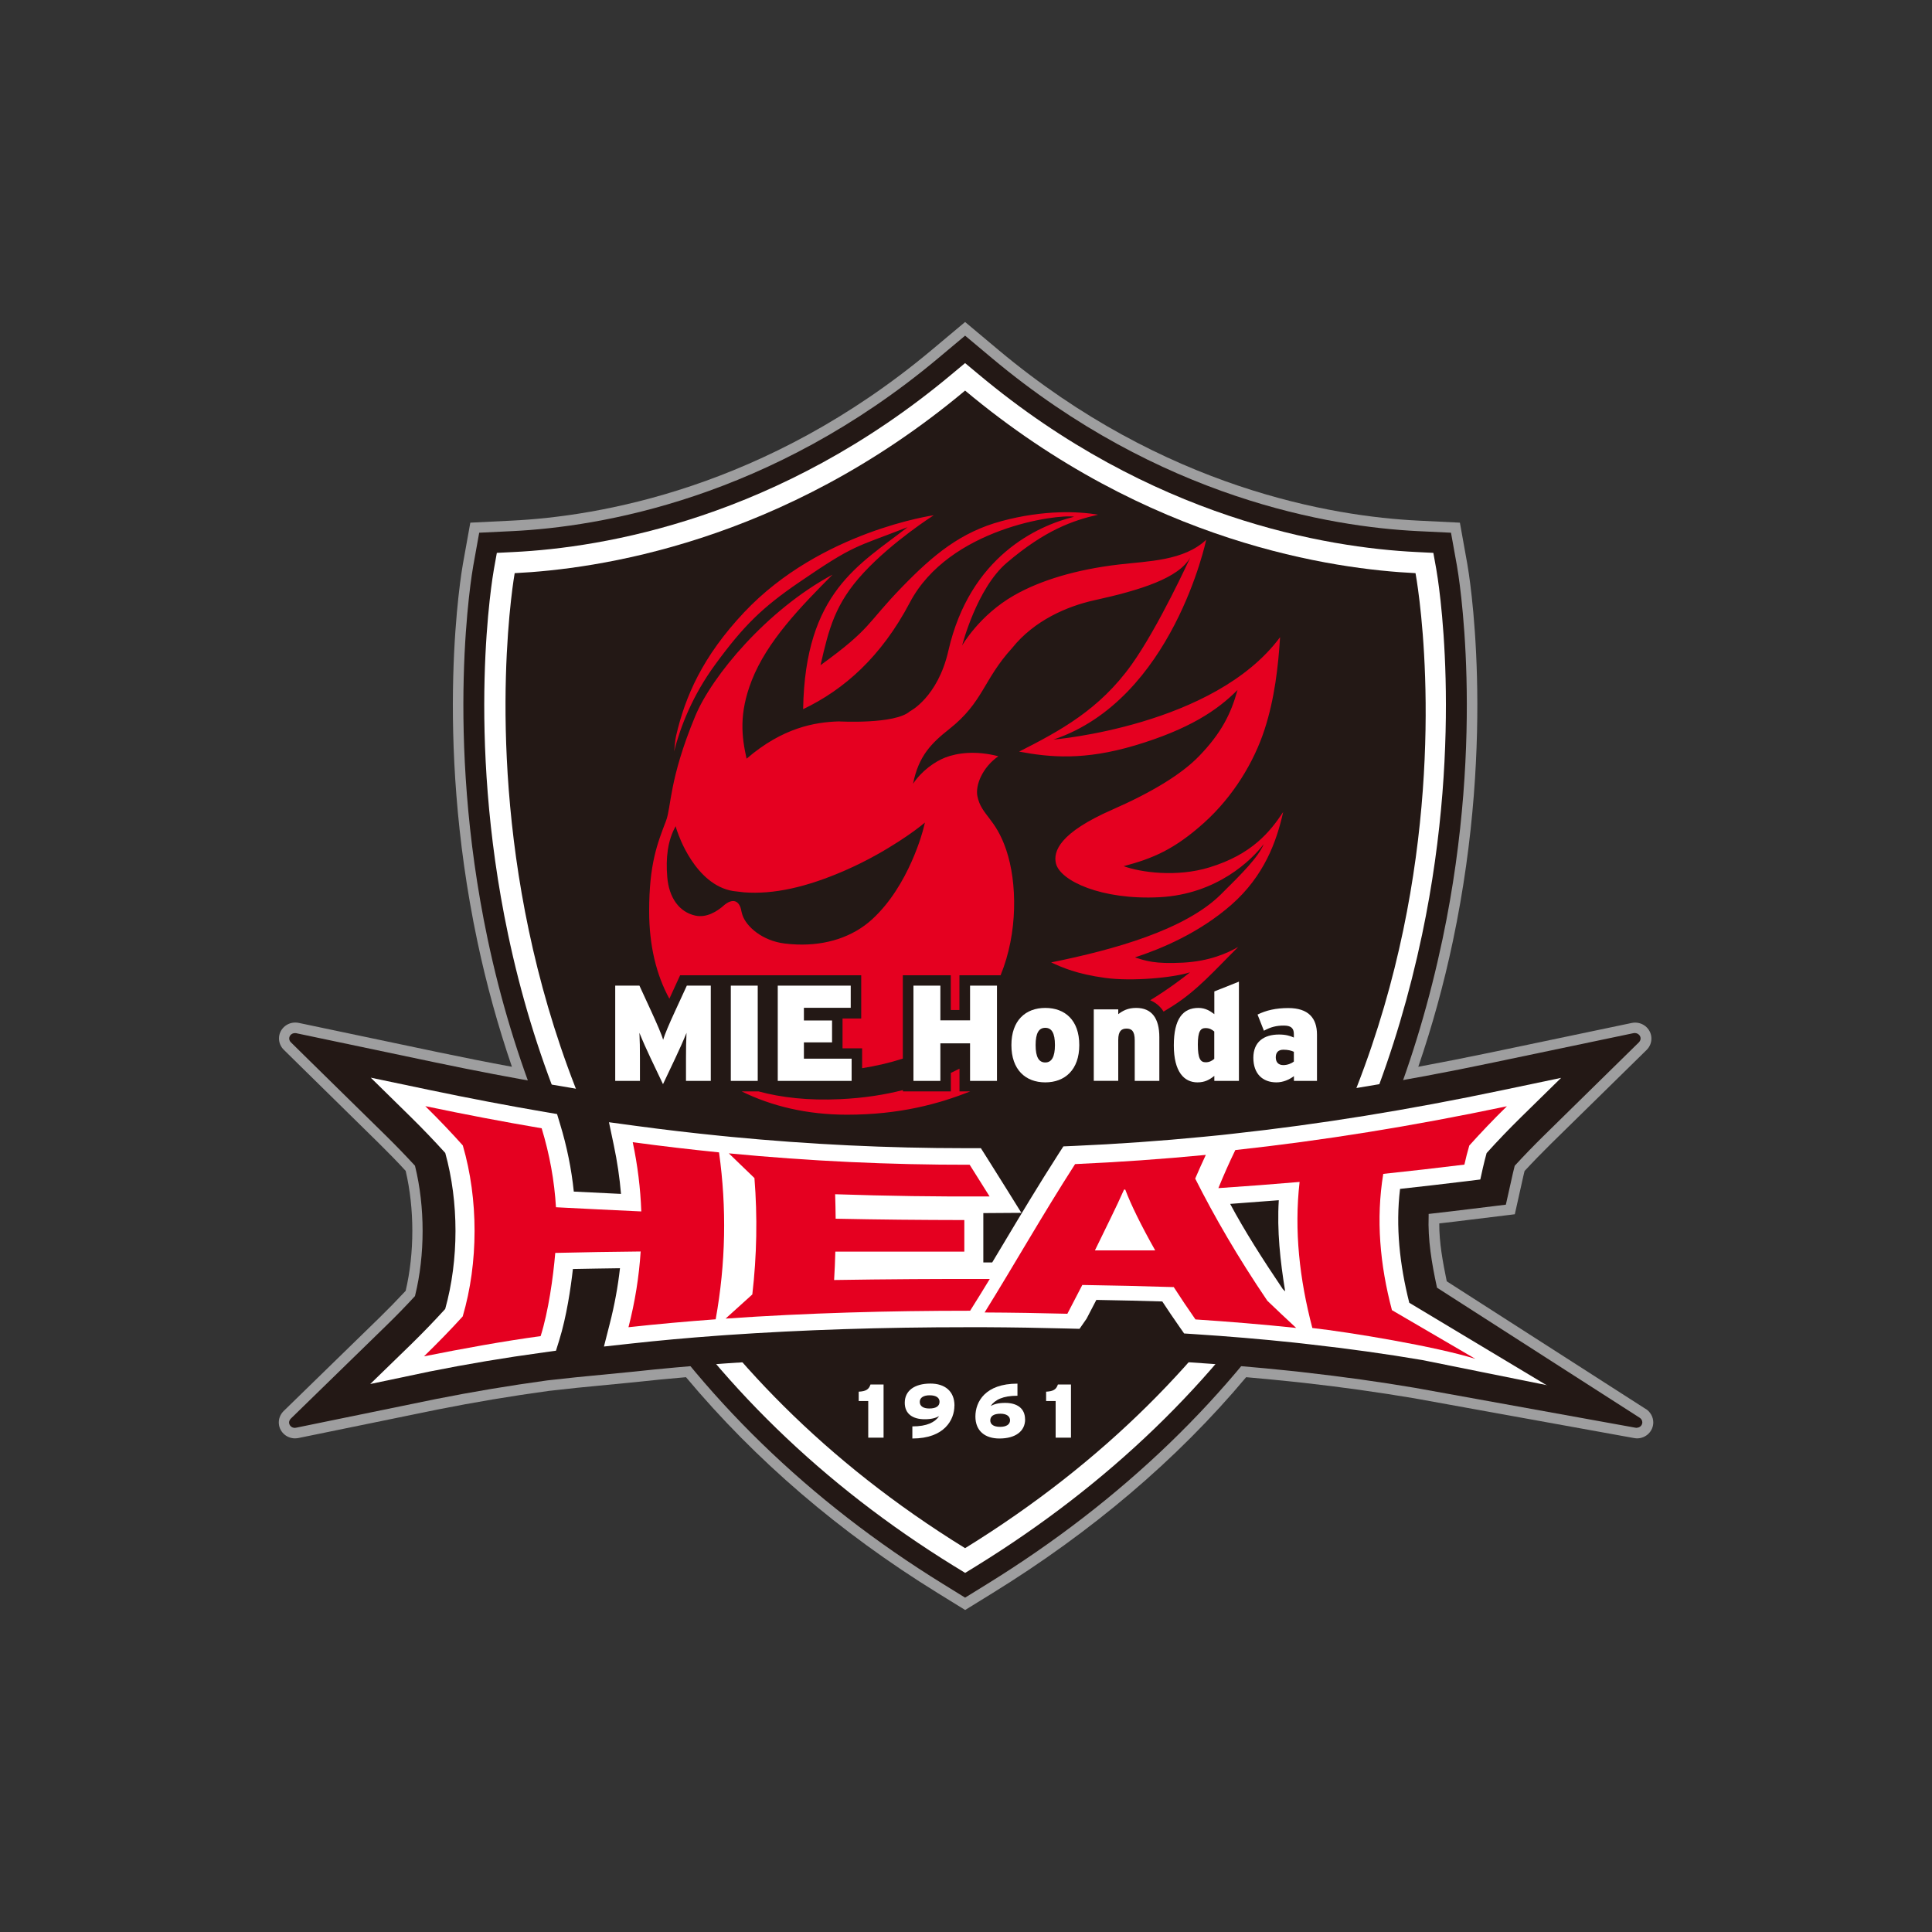 <?xml version="1.0" encoding="UTF-8"?>
<svg id="_レイヤー_2" data-name="レイヤー 2" xmlns="http://www.w3.org/2000/svg" viewBox="0 0 300 300">
  <rect x="0" y="0" width="300" height="300" fill="#333333" stroke="none"/>
  <defs>
    <style>
      .cls-1 {
        fill: #231815;
      }

      .cls-1, .cls-2, .cls-3, .cls-4, .cls-5, .cls-6 {
        stroke-width: 0px;
      }

      .cls-2 {
        fill: none;
      }

      .cls-3 {
        fill: #221613;
      }

      .cls-4 {
        fill: #e50020;
      }

      .cls-5 {
        fill: #fff;
      }

      .cls-6 {
        fill: #9e9e9f;
      }
    </style>
  </defs>
  <g id="emblem">
    <g>
      <g>
        <path class="cls-6" d="m255.54,218.78l-30.89-19.82c-.61-2.98-1.18-6-1.16-8.99,1.68-.19,3.37-.39,5.02-.6l6.71-.82,1.34-6c.05-.23.11-.47.17-.71,1.33-1.44,2.68-2.83,4.11-4.24l14.84-14.56c.48-.47.75-1.11.75-1.77,0-1.37-1.13-2.48-2.53-2.48-.18,0-.38.02-.55.06l-21.68,4.54c-3.88.81-7.69,1.56-11.44,2.26,2.16-6.31,3.96-12.81,5.37-19.5,6.81-32.28,2.43-57.53,2.24-58.59l-1.15-6.4-6.49-.32c-13.28-.65-39.41-4.96-65.1-26.45l-5.24-4.39-5.24,4.39c-25.7,21.5-51.82,25.8-65.1,26.45l-6.49.32-1.15,6.4c-.19,1.06-4.57,26.31,2.24,58.59,1.41,6.69,3.21,13.19,5.37,19.5-3.75-.69-7.57-1.45-11.43-2.26l-17.94-3.77-3.71-.78c-.18-.04-.38-.06-.56-.06-1.4,0-2.53,1.11-2.53,2.47,0,.66.28,1.31.76,1.77l2.63,2.59,12.18,11.97c1.43,1.41,2.78,2.79,4.1,4.23,1.38,5.86,1.38,12.77,0,18.63-1.33,1.43-2.67,2.8-4.08,4.18l-14.9,14.52c-.46.47-.72,1.1-.72,1.73,0,1.37,1.13,2.48,2.53,2.48.25,0,.52-.05.6-.07l21.54-4.41c5.69-1.13,11.34-2.08,17.25-2.89l4.36-.48,9.04-.88c2.61-.29,5.23-.54,7.91-.77,10.79,12.89,23.87,24.12,39.06,33.5l4.29,2.65,4.29-2.65c15.2-9.38,28.55-20.61,39.34-33.5,2.2.19,4.37.4,6.52.62l1.24.13,1.2.13c5.91.66,11.49,1.45,17.05,2.38l34.16,6.18c.28.05.43.06.52.06,1.4,0,2.53-1.11,2.53-2.48,0-.84-.46-1.65-1.17-2.1"/>
        <path class="cls-1" d="m146.43,245.96c-20.78-12.83-37.57-29.14-49.88-48.47-9.85-15.46-16.86-32.85-20.83-51.68-6.74-31.98-2.42-56.92-2.23-57.97l.92-5.12,5.19-.25c13.49-.66,40.01-5.03,66.07-26.84l4.19-3.51,4.19,3.51c26.06,21.81,52.58,26.17,66.07,26.84l5.19.25.92,5.12c.19,1.05,4.51,25.99-2.23,57.97-3.97,18.83-10.7,36.22-20.55,51.68-12.32,19.33-29.38,35.64-50.16,48.47l-3.43,2.12-3.43-2.12Z"/>
        <path class="cls-5" d="m148.14,243.18c-20.36-12.57-36.79-28.53-48.85-47.45-9.64-15.13-16.5-32.15-20.39-50.6-6.62-31.37-2.39-55.7-2.21-56.72l.46-2.56,2.6-.13c13.9-.68,41.21-5.17,68.01-27.59l2.1-1.75,2.1,1.75c26.79,22.42,54.11,26.91,68.01,27.59l2.6.13.46,2.56c.18,1.02,4.4,25.35-2.21,56.72-3.89,18.44-10.47,35.47-20.11,50.6-12.05,18.91-28.76,34.88-49.12,47.45l-1.72,1.06-1.72-1.06Z"/>
        <path class="cls-1" d="m149.86,240.4c88.08-54.38,70.02-150.99,69.94-151.4-12.45-.61-41.47-4.53-69.94-28.35-28.47,23.82-57.49,27.74-69.94,28.35,0,0-17.47,97.44,69.94,151.4"/>
        <path class="cls-4" d="m148.99,169.47v-3.53c-.43.22-.88.44-1.34.66v2.87h-7.45v-.2c-2.82.72-6.04,1.24-9.77,1.41-4.94.23-9.12-.25-12.65-1.21h-2.62c4.62,2.28,10.13,3.62,16.36,3.62,8.19,0,14.26-1.68,19.14-3.62h-1.67Z"/>
        <path class="cls-4" d="m176.28,148.65c3.89-1.27,9.9-3.74,14.94-8.17,5.09-4.47,7.02-9.84,8.03-14.39-2.06,3.11-4.87,6.58-11.43,8.59-5.13,1.58-10.73.77-13.34-.18,4.5-1.19,7.84-2.58,12.43-6.69,4.62-4.14,7.83-9.54,9.45-14.53,1.56-4.8,2.12-9.75,2.41-14.34-10.24,13.82-35.19,15.9-35.19,15.9,18.53-6.21,23.72-31.03,23.72-31.03-3.48,3.29-9.02,3.31-13.59,3.85-6.56.77-12.12,2.43-16.25,4.79-5.42,3.1-8.06,7.78-8.06,7.78,0,0,2.25-8.85,6.93-12.84,5.97-5.08,10.23-6.56,14.18-7.47-2.99-.51-8.37-.79-15,1-6.34,1.71-10.58,5.23-15.42,10.21-5.59,5.75-4.67,6.37-12.68,12.16,1.3-5.64,2.23-9.54,6.69-14.35,4.55-4.91,10.89-8.93,10.89-8.93,0,0-17.57,2.47-29.43,15.06-6.48,6.87-9.17,13.11-10.57,19.16-.21.9-.19,1.73-.33,2.48,1.03-3.97,2.89-8.73,6.41-13.54,4.42-6.04,7.3-8.84,13-12.74,8.7-5.95,8.62-5.36,16.86-8.57-7.45,5.82-15.92,10.04-16.22,28.26,6.41-3.06,12.16-8.18,16.57-16.56,6.08-11.54,22.91-13.77,25.51-13.32-5.67,1.39-16.18,6.13-19.53,20.82-1.65,7.25-5.98,9.4-5.98,9.4-2.32,2.05-11.03,1.56-11.03,1.56-3.66.11-8.7.94-14.32,5.79-.75-3.36-1.23-6.96.8-12.15,2.39-6.1,7.61-11.46,12.55-16.43-10.2,5.48-18.74,15.74-21.33,21.98-4.09,9.87-3.69,14.06-4.53,16.25-1.35,3.53-2.62,6.7-2.62,14.03,0,5.33,1.11,9.88,3.14,13.59l1.67-3.64h28.12v6.71h-2.9v4.63h3.04v3.09c2.18-.35,4.3-.84,6.32-1.49v-12.94h7.45v5.39h1.34v-5.39h6.39c2.72-6.62,2.57-14.42.89-19.43-1.68-5.01-3.89-5.41-4.49-8.38-.34-1.7.78-4.47,3.25-6.2-3.53-.92-6.39-.51-8.22.19-1.63.63-3.67,2.06-5.02,4.08.86-4.36,2.9-6.34,5.63-8.5,5.31-4.2,5.24-7.62,9.75-12.57,3.45-4.32,8.6-6.5,12.76-7.42,7.24-1.59,13.12-3.45,14.91-6.66,0,0-4.91,10.77-9.13,16.67-4.98,6.97-11.07,10.25-17.45,13.49,4.84.91,10.14,1.38,17.99-.96,8.37-2.5,12.78-5.44,15.92-8.61-1.01,3.68-2.5,6.67-5.94,10.24-2.75,2.86-7.39,5.66-13.5,8.34-8.14,3.57-9.22,6.45-8.75,8.37.66,2.68,7.05,5.69,16.07,5.23,8.94-.46,14.37-5.82,16.19-8.25-.84,2.02-3.28,4.48-6.65,7.81-5.55,5.5-16.58,8.59-26.36,10.56,1.75.81,4,1.81,8.4,2.41,4.23.58,10.64-.05,13.17-.87-1.13.91-3.43,2.66-6.19,4.34.75.31,1.51.85,2.08,1.76.52-.32.99-.61,1.41-.87,3.85-2.44,6.54-5.56,10.18-9.17-1.73.99-4.47,2.22-8.58,2.44-4.43.23-5.78-.29-7.41-.8"/>
        <path class="cls-1" d="m115.08,141.3c.07.28.12.54.2.77.61,1.84,3.12,4.02,6.57,4.44.64.08,1.27.13,1.89.15,4.59.17,8.68-1.18,11.65-3.88,5.81-5.28,7.98-14.03,8-14.12l.23-.93-.89.71s-4.8,3.8-11.53,6.73c-6,2.62-11.14,3.74-15.67,3.39l-1.7-.2c-5.93-.97-8.54-8.93-8.57-9.01,0,0-.23-.55-.34-1.06-1.27,2.24-1.55,4.99-1.31,7.87.26,3.24,1.85,5.45,4.34,6.01,1.76.39,3.41-.63,4.56-1.67,0,0,1.95-1.75,2.59.79"/>
        <path class="cls-5" d="m137.2,223.24h-2.38v-5.69h-1.48v-1.45c1.13-.06,1.58-.35,1.83-1.12h2.03v8.26Z"/>
        <path class="cls-5" d="m148.2,218.27c0,2.18-1.53,5.1-6.53,5.1v-1.88c2.29,0,3.49-.64,4.16-1.59-.56.29-1.2.48-2.25.48-1.82,0-3.09-.81-3.09-2.56,0-1.87,1.51-2.98,3.99-2.98,2.2,0,3.73,1.15,3.73,3.42"/>
        <path class="cls-3" d="m145.89,217.66c0-.59-.48-1-1.54-1-.91,0-1.53.35-1.53,1.02s.55,1.03,1.48,1.03c1.08,0,1.59-.39,1.59-1.04"/>
        <path class="cls-5" d="m159.18,220.4c0,1.86-1.52,2.97-3.99,2.97-2.2,0-3.73-1.14-3.73-3.42s1.52-5.1,6.53-5.1v1.88c-2.29,0-3.49.64-4.16,1.59.56-.29,1.2-.48,2.25-.48,1.81,0,3.09.81,3.09,2.56"/>
        <path class="cls-3" d="m156.84,220.55c0-.64-.55-1.03-1.48-1.03-1.08,0-1.59.39-1.59,1.04,0,.59.47,1,1.54,1,.91,0,1.53-.35,1.53-1.02"/>
        <path class="cls-5" d="m166.3,223.24h-2.38v-5.69h-1.48v-1.45c1.13-.06,1.58-.35,1.83-1.12h2.03v8.26Z"/>
        <path class="cls-1" d="m254.16,221.72s-.09,0-.23-.03l-34.17-6.18c-5.61-.95-11.22-1.73-17.15-2.4l-1.21-.14-1.25-.13c-4.95-.52-9.95-.94-15.29-1.29l-4.01-.26-2.11-3.02c-.39-.56-.78-1.13-1.17-1.69l-.11-.16h-.2c-1.28-.04-2.54-.07-3.85-.1h-.25s-2.35,4.5-2.35,4.5l-5.49-.14c-4.14-.11-8.4-.17-12.66-.2h-1.27s-1.23,0-1.23,0c-13.26,0-25.38.39-37.04,1.2l-.71.05-.79.06c-4.6.34-8.92.73-13.23,1.2l-9.02.88-4.4.48c-5.96.82-11.64,1.77-17.37,2.91l-21.55,4.42c-.09.02-.21.04-.27.04-.49,0-.89-.38-.89-.84,0-.2.1-.42.26-.59l14.87-14.49c1.52-1.48,2.94-2.94,4.36-4.48l.06-.07.02-.09c1.55-6.28,1.55-13.77,0-20.05l-.02-.09-.06-.07c-1.42-1.54-2.85-3.02-4.38-4.53l-12.19-11.97-2.63-2.59c-.17-.16-.27-.39-.27-.6,0-.47.4-.84.89-.84.07,0,.16,0,.22.02l3.71.78,17.94,3.77c6.06,1.27,12.02,2.41,17.73,3.38l3.68.62,1.95.38,8.21,1.11c4.37.59,8.77,1.11,13.1,1.54l.83.08.66.06c12.11,1.16,23.9,1.73,36.03,1.73h5.13s2.26,3.56,2.26,3.56c.29.45.57.9.85,1.34l.33.53.33-.53c.37-.58.74-1.17,1.12-1.76l2.13-3.32,4.32-.19c6.58-.29,13.26-.76,19.84-1.4l2.37-.23.39-.05,1.71-.19c13.37-1.46,26.88-3.64,41.31-6.68l21.68-4.54c.07-.02.16-.02.22-.02.49,0,.9.38.9.84,0,.22-.1.43-.26.6l-14.84,14.57c-1.53,1.51-2.97,2.99-4.39,4.54l-.06.07-.02.09c-.09.36-.18.72-.26,1.07l-1.09,4.87-5.57.68c-2,.25-4.05.49-6.09.72l-.33.04v.31c-.14,3.66.48,7.36,1.27,11l.03.14,31.46,20.19c.26.16.42.44.42.72,0,.47-.4.84-.89.84"/>
        <path class="cls-5" d="m240.26,215.1l-19.4-3.91c-5.7-.97-11.42-1.76-17.46-2.44l-1.21-.14-1.28-.14c-5.02-.53-10.08-.96-15.51-1.31l-1.53-.1-.79-1.13c-.87-1.24-1.74-2.53-2.6-3.84-3.32-.1-6.7-.18-10.24-.24-.51.98-1.01,1.95-1.52,2.92l-1.09,1.57-1.98-.05c-4.16-.11-8.46-.18-12.78-.2h-1.27s-1.25,0-1.25,0c-13.39,0-25.63.4-37.43,1.21l-.71.05-.82.06c-4.66.34-9.05.74-13.42,1.22l-4.19.46.91-3.57c.73-2.85,1.26-5.73,1.58-8.59-2.56.03-4.99.08-7.31.12-.32,2.87-.98,7.39-2.13,11.08l-.5,1.61-1.9.26c-6.08.83-11.87,1.8-17.72,2.97l-9.22,1.94,6.32-6.14c1.85-1.81,3.6-3.62,5.32-5.51,2.13-7.63,2.13-16.6.01-24.23-1.73-1.91-3.48-3.74-5.34-5.57l-6.23-6.12,9.16,1.92c6.12,1.28,12.16,2.43,17.94,3.42l1.83.31.47,1.56c1.06,3.47,1.77,6.99,2.13,10.48,2.6.13,5.02.25,7.33.36-.21-2.52-.59-5.06-1.12-7.57l-.75-3.56,4.13.56c4.43.6,8.9,1.12,13.28,1.56l.83.08.68.07c12.29,1.18,24.25,1.76,36.56,1.76h2.27s.85,1.34.85,1.34c1.04,1.65,2.07,3.29,3.1,4.94l2.34,3.76s-5.59.04-5.91.04v7.66c.33,0,1.38,0,1.38,0,.59-.98,1.17-1.95,1.75-2.92,2.68-4.48,5.45-9.11,8.5-13.86l.8-1.24,1.64-.07c6.68-.29,13.45-.77,20.12-1.42l2.83-.28h0s1.7-.19,1.7-.19c13.55-1.48,27.23-3.69,41.84-6.76l9.16-1.92-6.23,6.11c-1.86,1.83-3.61,3.65-5.34,5.57-.21.77-.41,1.54-.58,2.3l-.4,1.8-2.1.26c-3.48.42-6.95.83-10.36,1.2-.71,5.88-.05,11.81,1.43,17.68l21.39,12.84Zm-40.7-14.58c-.77-4.71-1.28-9.44-.99-14.15-2.53.2-5.05.39-7.55.57,2.22,4.16,5.03,8.57,8.18,13.24.12.11.24.23.36.34m-24.96-9.13c-.03.07-.06.13-.1.2"/>
        <path class="cls-4" d="m71.88,177.88c-1.75-1.96-3.68-3.99-5.84-6.12,6.18,1.3,12.18,2.44,18.07,3.44,1.24,4.08,1.98,8.17,2.22,12.26,4.41.23,8.83.45,13.25.65-.13-3.58-.57-7.17-1.33-10.75,4.5.61,8.96,1.13,13.4,1.58,1.21,8.63,1.04,17.27-.52,25.92-4.48.33-8.99.73-13.54,1.23,1.01-3.92,1.64-7.84,1.89-11.76-4.43.05-8.85.11-13.26.22-.32,3.8-1.07,9.12-2.27,12.92-5.84.8-11.96,1.91-18.11,3.14,2.16-2.11,4.26-4.26,6.01-6.2,2.45-8.34,2.45-18.19.02-26.53"/>
        <path class="cls-4" d="m150.57,180.86c1.04,1.64,2.07,3.28,3.09,4.92-7.99.05-15.98-.07-23.98-.34.04,1.27.07,2.53.08,3.8,6.65.14,13.32.2,19.98.21v4.9c-6.68,0-13.36,0-20.03,0-.04,1.47-.1,2.94-.19,4.41,8.06-.13,16.11-.18,24.17-.16-1,1.64-2.01,3.29-3.05,4.93-12.63,0-25.23.34-37.97,1.22,1.43-1.28,2.81-2.53,4.15-3.75.7-6.03.81-12.05.33-18.07-1.28-1.25-2.61-2.53-3.98-3.84,12.58,1.21,24.98,1.79,37.39,1.77"/>
        <path class="cls-4" d="m229.05,210.99c-6.13-1.92-19.48-4.13-25.27-4.78-1.99-7.57-2.84-15.12-1.98-22.68-4.21.36-8.41.68-12.61.96.79-1.94,1.66-3.91,2.63-5.91,13.59-1.48,27.39-3.69,42.17-6.8-2.16,2.12-4.09,4.15-5.84,6.1-.29.99-.54,1.97-.76,2.96-4.22.52-8.42,1-12.6,1.44-1.15,7.05-.52,14.1,1.35,21.16l12.93,7.55Z"/>
        <path class="cls-4" d="m187.24,179.33c-.58,1.24-1.13,2.47-1.65,3.68,2.96,5.87,6.56,12.12,11.2,18.97,1.43,1.37,2.91,2.77,4.48,4.22-5.26-.55-10.46-.98-15.64-1.32-1.19-1.7-2.31-3.38-3.37-5.02-4.64-.15-9.56-.26-14.2-.33-.78,1.5-1.55,2.99-2.32,4.47-4.29-.11-8.57-.18-12.85-.2,4.68-7.54,8.93-15.07,14.05-23.04,6.74-.3,13.49-.77,20.31-1.43"/>
        <path class="cls-5" d="m179.38,194.16c-2.18-3.86-3.79-7.15-4.65-9.44-.06,0-.13,0-.19,0-1.15,2.63-2.89,6.06-4.52,9.44,3.12,0,6.24,0,9.36,0"/>
        <path class="cls-5" d="m192.38,167.84h-3.82v-.78c-.74.59-1.46,1.01-2.62,1.01-2.07,0-3.67-1.63-3.67-5.75s1.41-5.81,3.82-5.81c1.12,0,1.86.51,2.47.97v-3.53l3.82-1.52v15.4Z"/>
        <path class="cls-3" d="m188.55,164.42v-4.25c-.38-.32-.76-.53-1.35-.53-.78,0-1.2.49-1.2,2.56,0,2.22.42,2.75,1.22,2.75.55,0,.95-.21,1.33-.53"/>
        <path class="cls-5" d="m204.51,167.84h-3.59v-.74c-.72.55-1.69.97-2.71.97-2.15,0-3.59-1.33-3.59-3.82s1.65-3.61,3.99-3.61c1.01,0,1.69.19,2.3.47v-.55c0-.97-.53-1.31-1.56-1.31-1.14,0-2.01.21-3.09.8l-.99-2.51c1.35-.66,2.85-1.01,4.77-1.01,3.11,0,4.46,1.54,4.46,4.12v7.2Z"/>
        <path class="cls-3" d="m200.91,164.84v-1.52c-.42-.19-.91-.32-1.63-.32-.78,0-1.18.42-1.18,1.18,0,.7.36,1.21,1.18,1.21.63,0,1.27-.26,1.63-.55"/>
        <path class="cls-5" d="m110.37,167.84h-3.85v-3.53c0-1.46.02-2.79.08-3.93-.44,1.1-1.2,2.81-1.71,3.87l-1.94,4.1-1.95-4.1c-.51-1.06-1.27-2.77-1.71-3.87.06,1.14.08,2.47.08,3.93v3.53h-3.84v-14.79h3.76l1.82,3.95c.87,1.9,1.63,3.63,1.86,4.46.25-.84.93-2.45,1.86-4.46l1.82-3.95h3.72v14.79Z"/>
        <rect class="cls-5" x="113.48" y="153.05" width="4.18" height="14.79"/>
        <polygon class="cls-5" points="132.24 167.84 120.77 167.84 120.77 153.05 132.1 153.05 132.1 156.49 124.83 156.49 124.83 158.46 129.2 158.46 129.2 161.86 124.83 161.86 124.83 164.39 132.24 164.39 132.24 167.84"/>
        <polygon class="cls-5" points="154.81 167.84 150.63 167.84 150.63 162.01 146.02 162.01 146.02 167.84 141.84 167.84 141.84 153.05 146.02 153.05 146.02 158.44 150.63 158.44 150.63 153.05 154.81 153.05 154.81 167.84"/>
        <path class="cls-5" d="m167.59,162.28c0,3.82-2.22,5.79-5.28,5.79s-5.26-1.96-5.26-5.79,2.2-5.77,5.26-5.77,5.28,1.9,5.28,5.77"/>
        <path class="cls-3" d="m163.81,162.28c0-1.88-.51-2.68-1.5-2.68s-1.5.8-1.5,2.68.51,2.7,1.5,2.7,1.5-.87,1.5-2.7"/>
        <path class="cls-5" d="m180.02,167.84h-3.82v-6.3c0-1.44-.48-1.82-1.27-1.82s-1.29.38-1.29,1.77v6.34h-3.8v-11.09h3.8v.74c.7-.53,1.48-.97,2.79-.97,2.43,0,3.59,1.63,3.59,4.54v6.78Z"/>
      </g>
      <rect class="cls-2" width="300" height="300"/>
    </g>
  </g>
</svg>